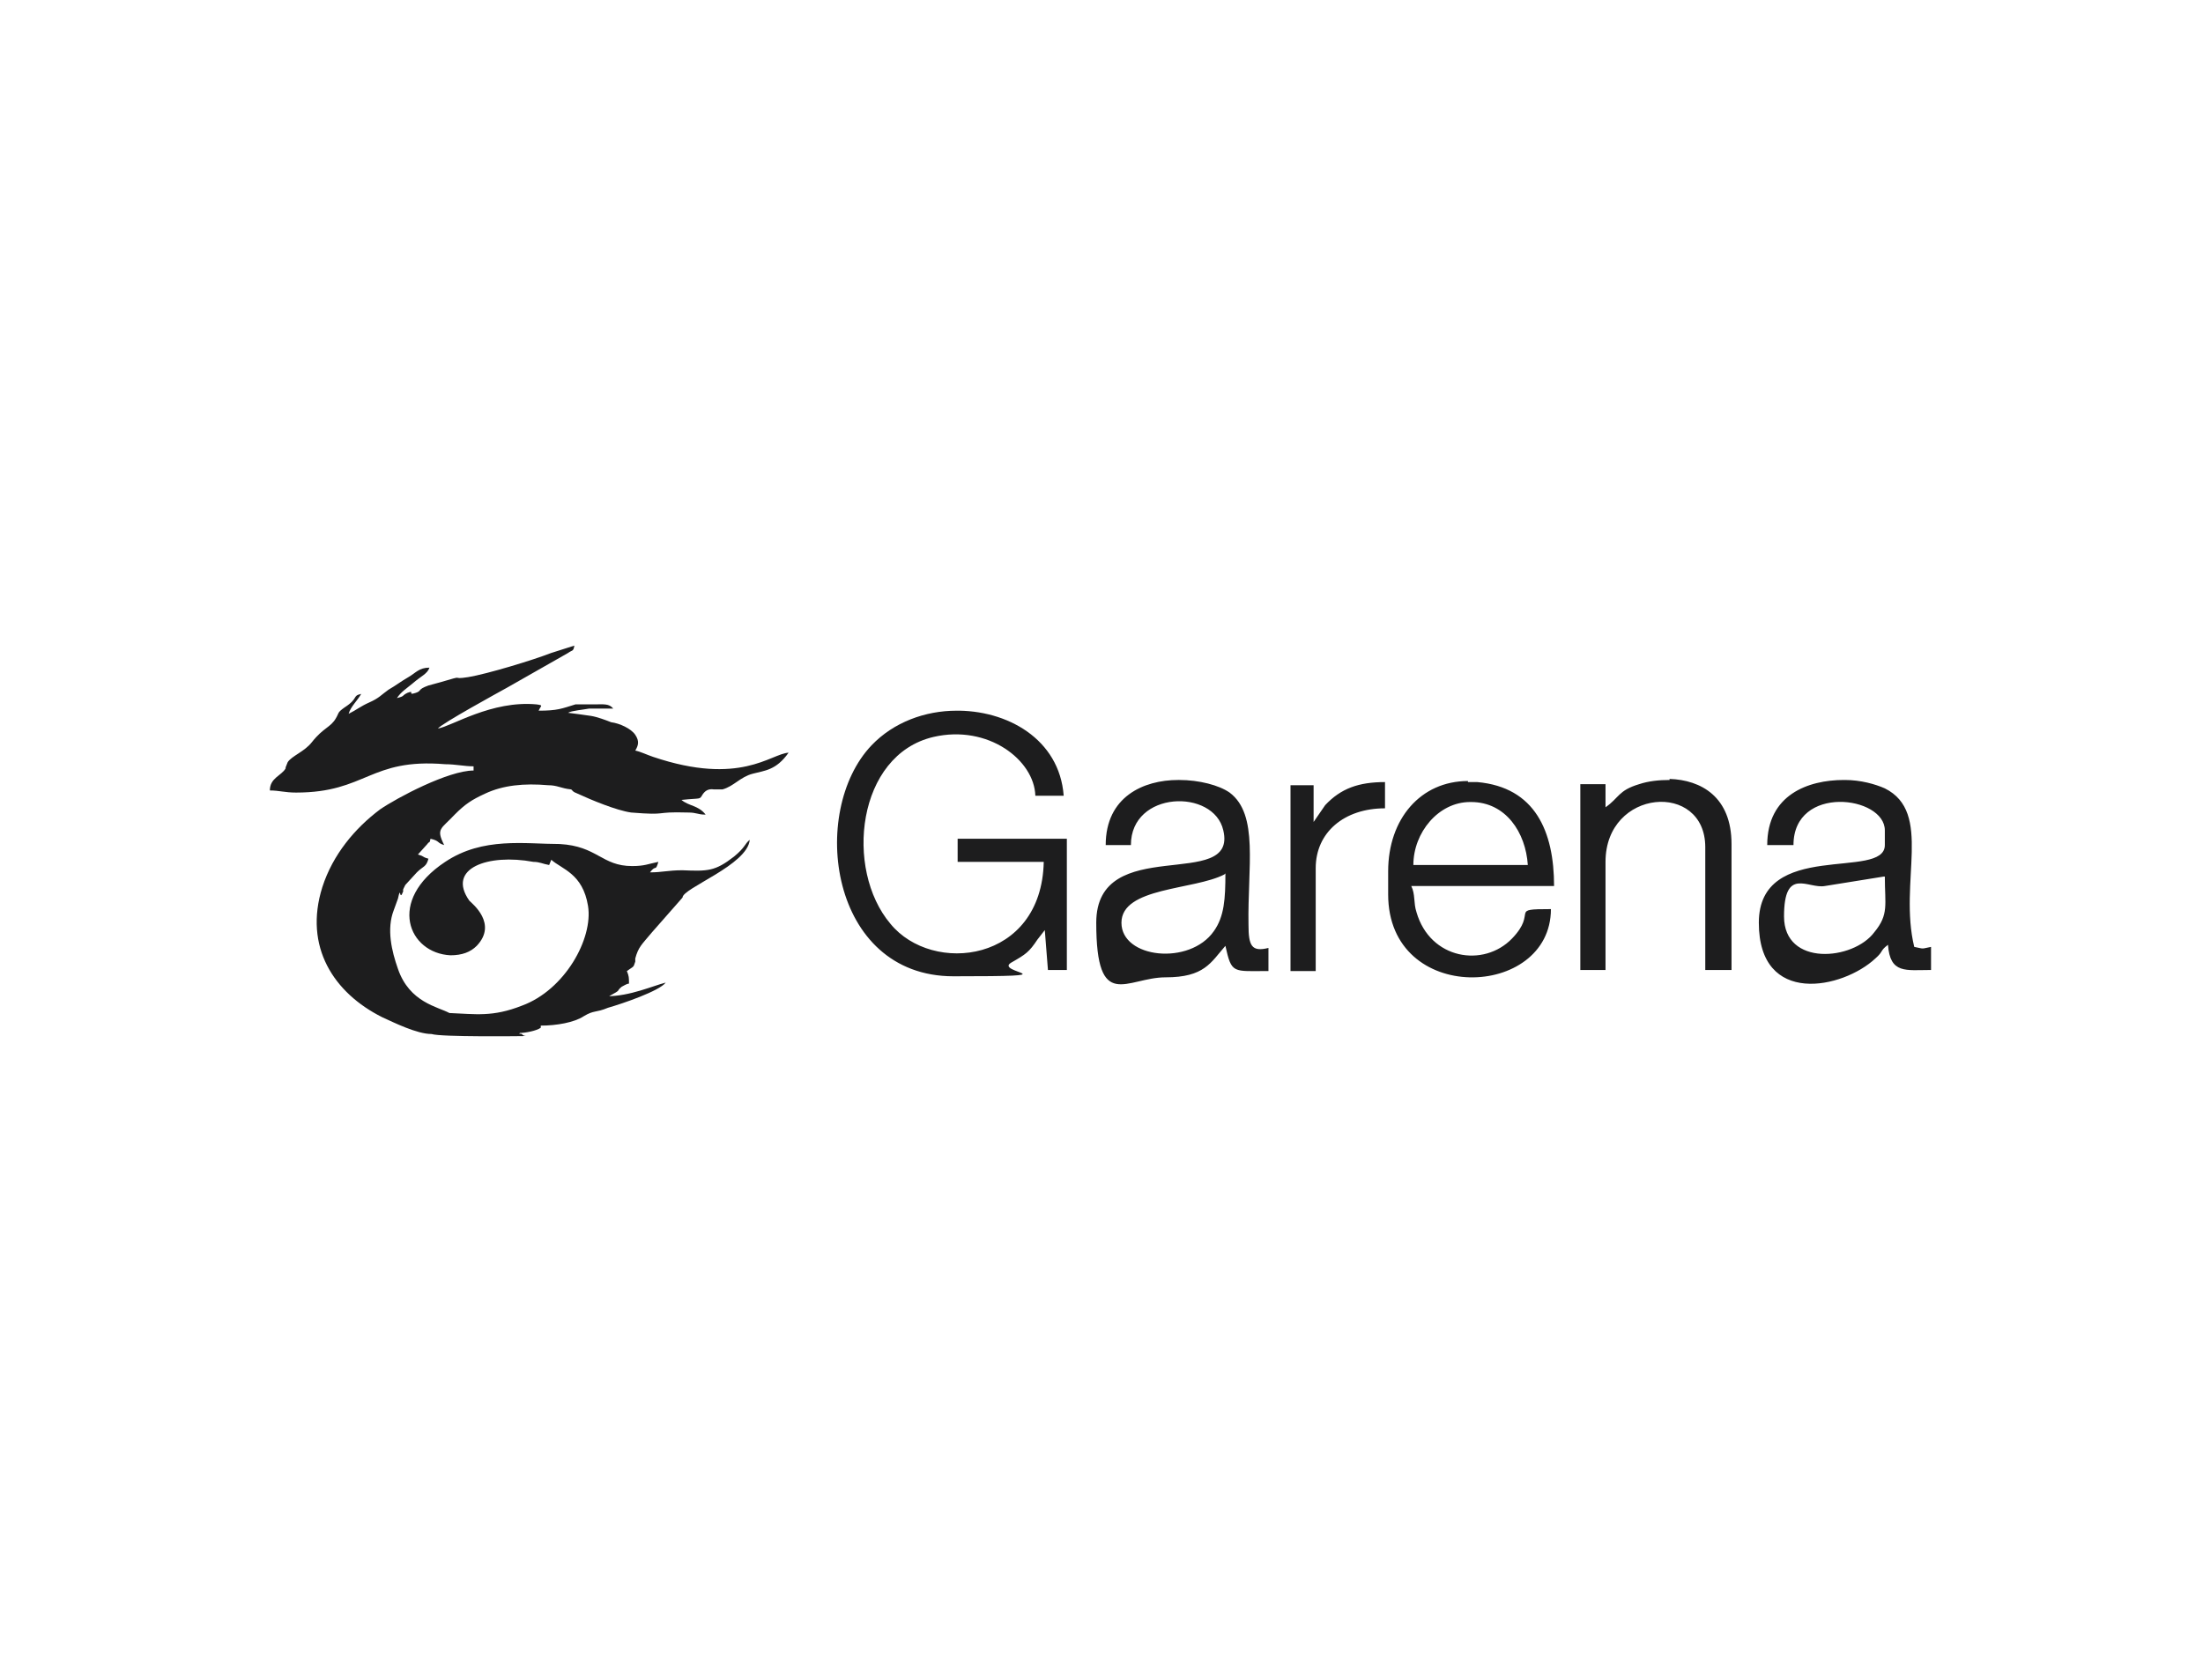 <?xml version="1.0" encoding="UTF-8"?><svg id="Layer_1" xmlns="http://www.w3.org/2000/svg" width="209.8" height="160" viewBox="0 0 209.8 160"><defs><style>.cls-1{fill:#1d1d1e;}</style></defs><path id="path822" class="cls-1" d="M52.5,81.9c1,.9,3,1.3,3.5,4.4.5,3.1-2.2,8-6.3,9.5-2.8,1.1-4.4.8-6.9.7-1.1-.6-3.8-1-4.9-4.2-.6-1.7-1.1-3.8-.4-5.6l.4-1.1c.3-1.4.1.4.5-.7,0-.2-.1,0,.2-.6l1.1-1.2c.6-.6.9-.5,1.1-1.3-.7-.2-.3-.2-1-.4l.9-1c.2-.3.2,0,.3-.5.9.2.6.4,1.3.6-.8-1.6-.3-1.5,1-2.9,1-1,1.6-1.4,2.9-2,1.7-.8,3.7-1,6-.8.9,0,1.2.3,2.2.4l.2.2c.3.2,0,0,.4.2,1.3.6,3.7,1.6,5.1,1.8,3.7.3,2-.1,5.4,0,.9,0,.9.2,1.7.2-.7-.9-1.6-.8-2.3-1.4,1.9-.2,1.7,0,2-.5.2-.3.5-.6,1.1-.5h.5c0,0,0,0,.1,0s.1,0,.1,0,0,0,.1,0c1.1-.3,1.7-1.2,2.9-1.5,1.1-.3,2.2-.3,3.4-2-1.7.1-4.6,3.2-12.9.4-.6-.2-1.2-.5-1.7-.6.3-.5.4-.9,0-1.5-.4-.6-1.5-1.1-2.3-1.2-.5-.2-1.3-.5-1.9-.6-.6-.1-1.5-.2-2.2-.3.3-.2,1.5-.3,2-.4.7,0,1.6,0,2.3,0-.4-.5-.9-.4-1.9-.4h-1.7c-1.3.4-1.7.6-3.5.6.2-.5.5-.5-.2-.6-4.3-.4-8.1,2.1-9.4,2.3.4-.5,5.7-3.4,6.6-3.9l5.8-3.3c.4-.3.5-.1.6-.7l-2.2.7c-1.8.7-6.1,2-7.9,2.3-1.9.3,0-.3-2.7.5l-1.1.3c-1.1.4-.6.5-1.2.7-.9.3,0-.3-.8,0-.6.3-.2.3-1,.5.4-.6.9-.9,1.5-1.4.8-.7,1.4-.9,1.6-1.5-1,0-1.3.5-2,.9-.7.4-1.2.8-1.9,1.2-.7.5-.9.8-1.8,1.2-.9.4-1.2.7-2,1.1.2-.7.8-1.2,1.2-1.9-.9.2-.2.4-1.6,1.3-.7.5-.5.5-.8,1-.5.9-1.2.9-2.3,2.3-.7.9-1.9,1.3-2.3,1.9l-.2.5s0,0,0,.1c-.4.7-1.5.9-1.5,2.1.9,0,1.4.2,2.5.2,6.7,0,7-3.3,14.2-2.7,1,0,1.8.2,2.7.2v.4c-2.4,0-7.3,2.6-8.9,3.7-2.4,1.8-4.5,4.3-5.5,7.4-1.8,5.7,1.1,10.1,5.7,12.4,1.1.5,3.3,1.6,4.7,1.6.9.3,8.5.2,8.7.2.6-.2.1,0,0-.1-.4-.4-.4.3-.3-.2.5,0,1.6-.2,2-.5,0,0,0,0,0,0v-.2c1.5,0,3.2-.3,4.1-.9,1-.6,1.1-.3,2.3-.8,1.4-.4,4.9-1.6,5.5-2.4-1.2.3-3.4,1.3-5.6,1.3,0,0,.1,0,.1,0,0,0,.1,0,.1,0,1.3-.7.6-.4,1.2-.9.2-.1.5-.3.7-.3,0-.6,0-.7-.2-1.2.7-.5.6-.3.8-.9v-.3c.3-1.1.6-1.3,1.6-2.5l2.9-3.3c0-.9,6.2-3.1,6.4-5.5-.5.4-.4.7-1.5,1.6-1.8,1.4-2.5,1.4-4.9,1.3-1.4,0-1.9.2-3.1.2.6-.8.5,0,.8-1-1,.2-1.3.4-2.5.4-2.9,0-3.3-1.9-6.9-2.1-3.3,0-7.3-.7-10.9,1.7-5.6,3.7-3.5,8.7.5,8.9,1.1,0,1.9-.3,2.5-.9,2-2.1-.4-4-.7-4.3-2.2-3.1,1.8-4.5,6.1-3.7.6,0,.9.2,1.5.3h0Z"/><path id="path824" class="cls-1" d="M91.1,67.7c-3,0-6,1.1-8.1,3.3-6,6.3-4,22,7.8,22s3.8-.3,5.5-1.3c1.4-.8,1.7-1,2.5-2.2l.7-.9.3,3.8h1.8v-12.5h-10.4v2.2h8.2c-.2,9.6-10.6,10.8-14.6,5.9-4.4-5.2-3.2-16.1,4.1-17.8,5.2-1.2,9.6,2.2,9.7,5.6h2.7c-.4-5.4-5.4-8.2-10.4-8.1ZM159,74.3c-1,0-2,.1-2.9.4-2,.6-1.9,1.3-3.2,2.2v-2.2h-2.4v17.7h2.4v-10.3c0-7,9.5-7.7,9.5-1.4v11.7h2.5v-12c0-4.5-2.9-6.1-5.9-6.2ZM112.2,74.3c-3.3,0-6.9,1.6-6.9,6.2h2.4c0-5.2,7.9-5.4,8.8-1.4,1.4,5.9-12.1.2-12.1,8.8s2.9,5.2,6.6,5.2,4.3-1.4,5.7-3c.6,2.7.7,2.4,4.1,2.4v-2.2c-1.6.4-1.9-.2-1.9-2.2-.1-5.5,1-10.5-1.8-12.6-1-.7-2.9-1.2-4.8-1.2ZM175.6,74.3c-3.4,0-7.3,1.4-7.3,6.2h2.5c0-5.8,8.7-4.7,8.7-1.4v1.4c0,3.4-12-.6-12,7.4s8,6.3,11.1,3.4c.8-.7.4-.7,1.2-1.3.2,2.8,1.7,2.4,4.1,2.4v-2.2c-1,.2-.6.2-1.6,0-1.5-6.2,1.8-12.8-2.8-15.1-.9-.4-2.3-.8-3.8-.8ZM139.8,74.4c-4.5,0-7.6,3.6-7.6,8.6v2.2c0,10.6,15.5,10,15.5,1.4-4.1,0-1.2.2-3.7,2.8-2.7,2.8-7.8,2-9.1-2.5-.3-.9-.1-1.7-.5-2.5h13.6c0-5.2-1.8-9.4-7.3-9.9-.3,0-.6,0-.9,0ZM131.9,74.5c-2.5,0-4.2.6-5.7,2.2l-1.1,1.6v-3.5h-2.2v17.7h2.4v-9.8c0-3.4,2.7-5.7,6.6-5.7v-2.4ZM140.1,76.4c3.3,0,5.2,2.9,5.4,6h-10.9c0-3.1,2.4-6,5.4-6ZM116.7,83.2c0,2.4-.1,4.1-1.1,5.5-2.3,3.3-8.8,2.6-8.8-.8s6.9-3.1,9.8-4.6ZM179.5,83.5c0,2.7.4,3.6-1,5.3-2,2.7-8.6,3.3-8.6-1.5s2.3-2.6,3.9-2.9l5.6-.9Z"/></svg>